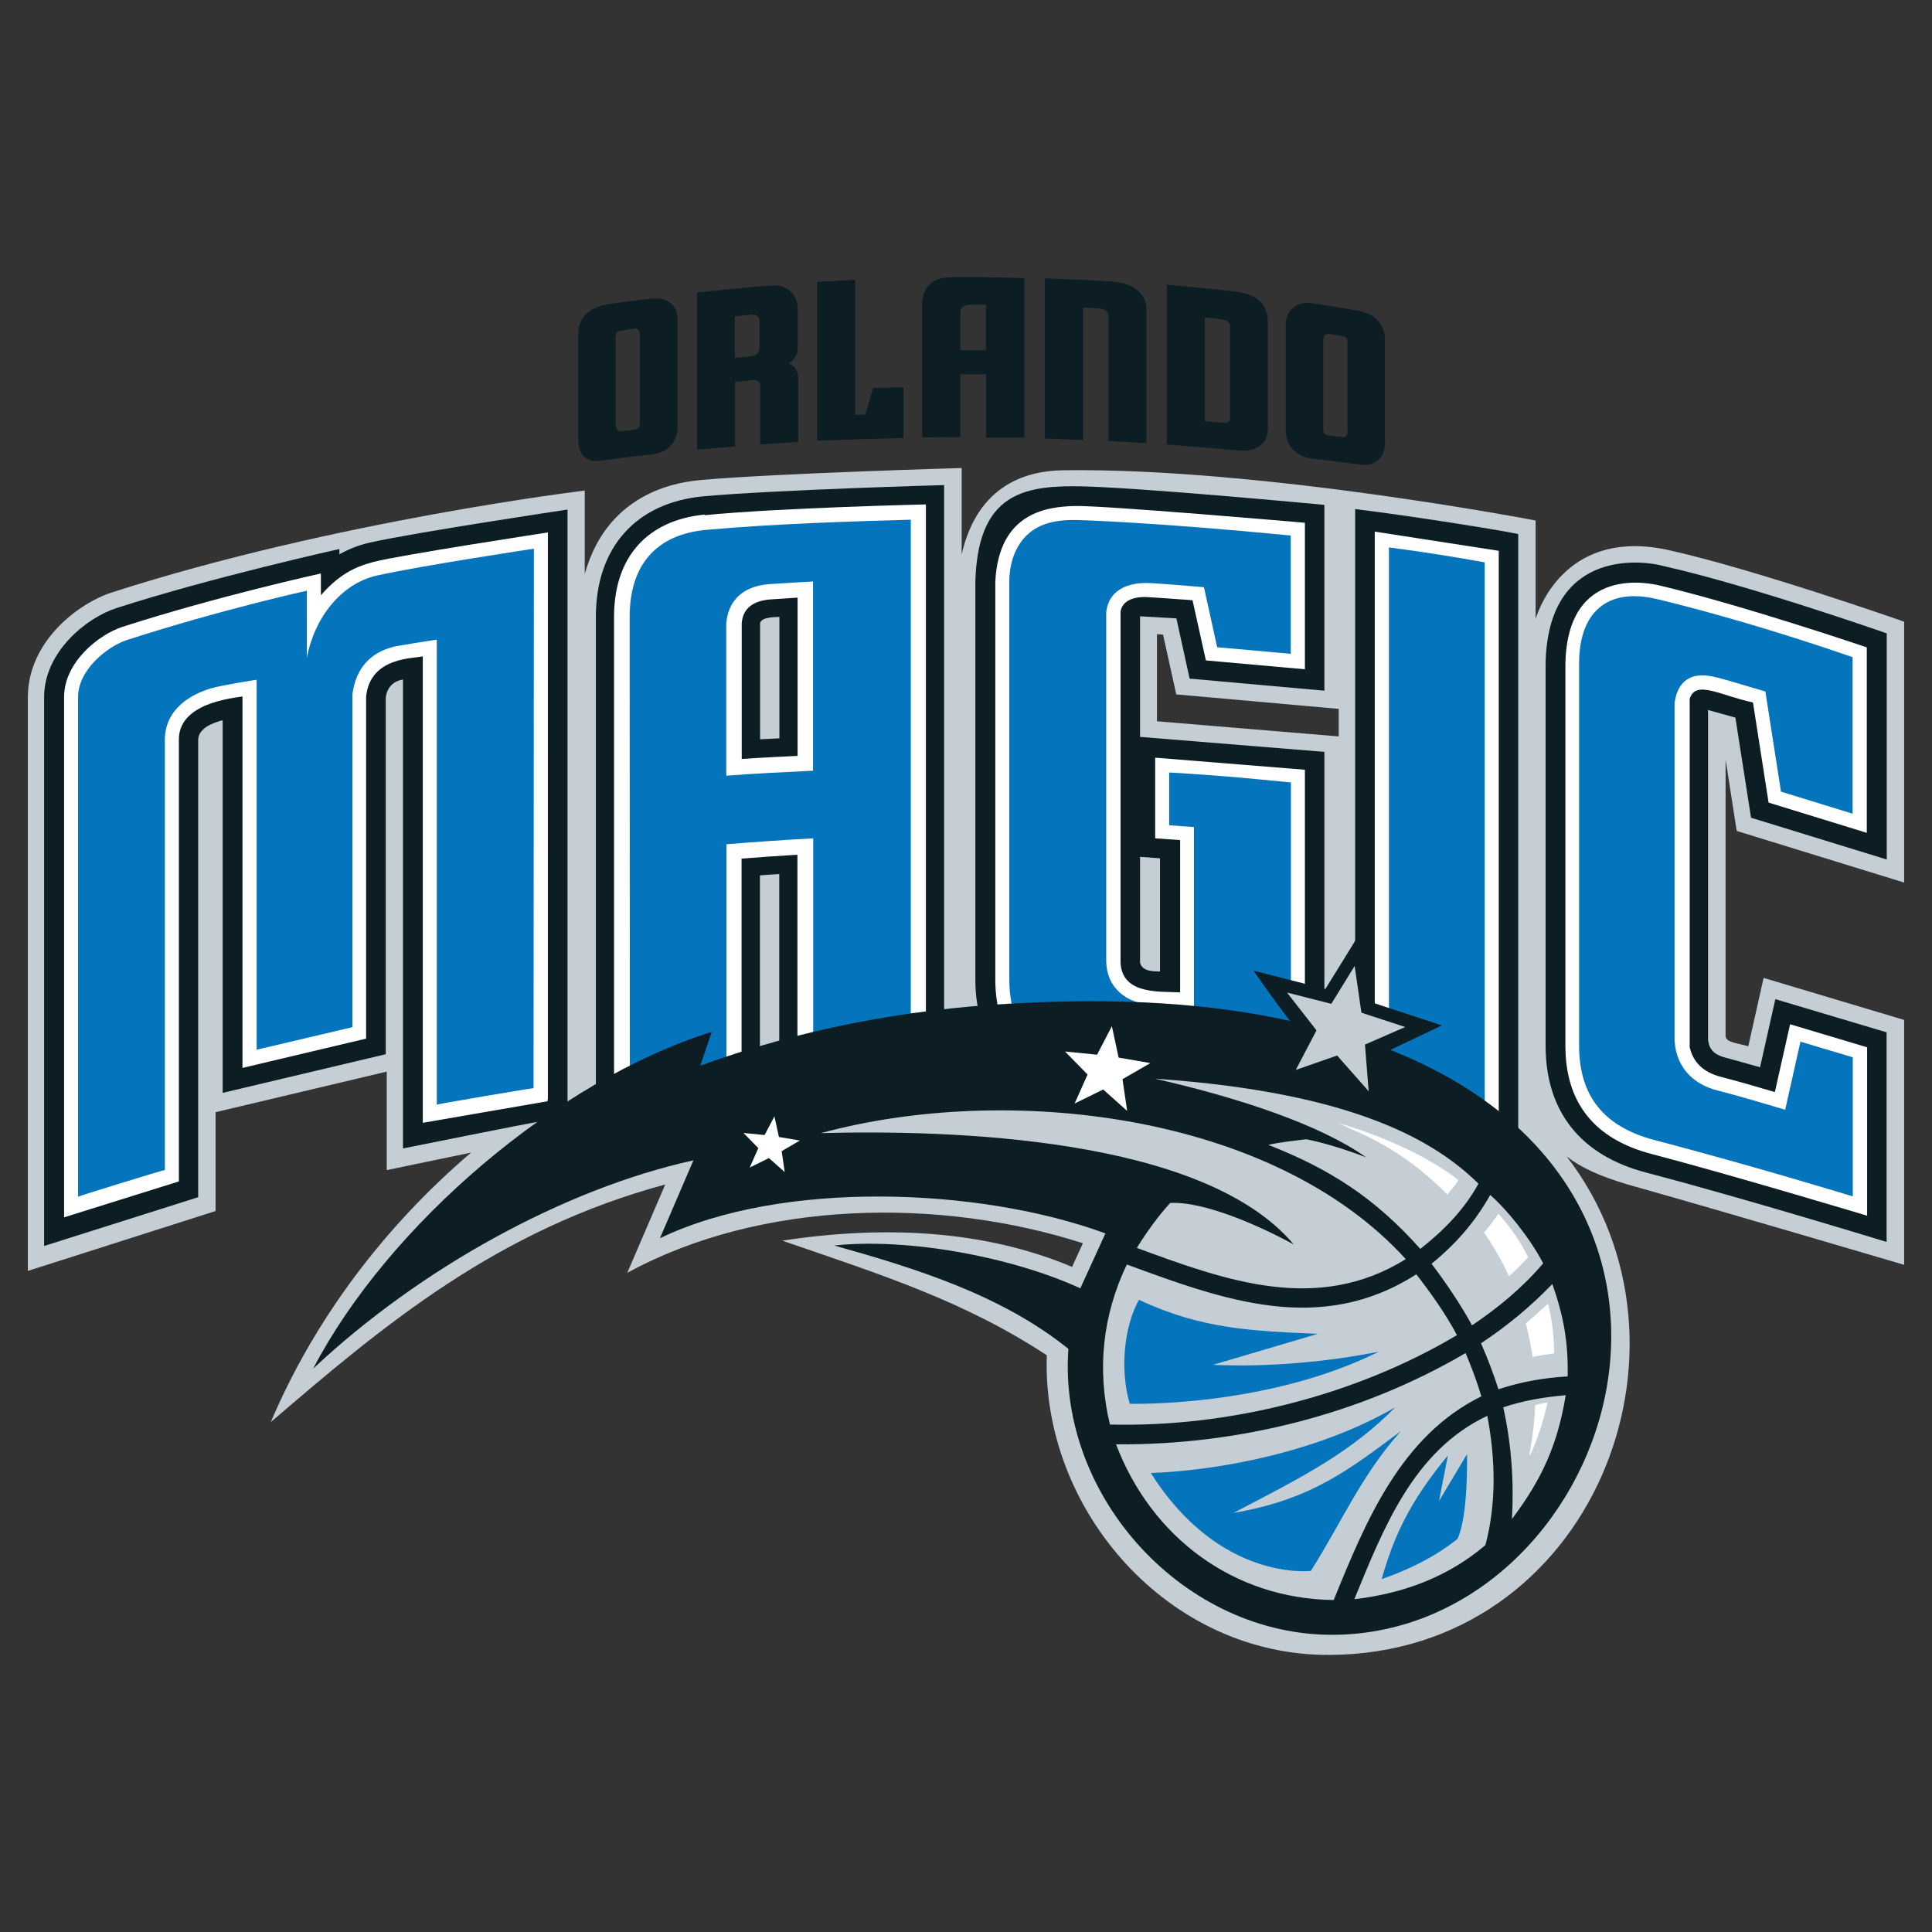 <svg xmlns="http://www.w3.org/2000/svg" id="Camada_1" viewBox="0 0 1200 1200"><rect x="0" y="0" width="1200" height="1200" fill="#333333" stroke="none"/><defs><style>      .st0 {        fill: #c4ced4;      }      .st1 {        fill: #0c1e24;      }      .st2 {        fill: #fff;      }      .st3 {        fill: #0474bc;      }    </style></defs><g id="layer1"><g id="g7802"><g id="g5403"><path id="path5405" class="st0" d="M718.6,393.9l3.8.3,8.2,37.1,100.9,9v17.1l-112.9-9.4v-54.1ZM1182.7,548.1v-162h-.2c-1.2-.5-92.4-32.4-145.5-44.3-62.5-14.1-80.5,34-83.2,42.6v-61.1s-171.2-33-293.6-31.2c-21.1.3-52.8,7.9-62.9,52.3v-53.7s-117.6,3.4-161.3,7.4c-10.8,1-57.9,5.1-72.8,58.4v-51.8s-155,18.6-293.8,63.3c-20.2,6.5-52.1,30-52.1,65.2v356.2l116.6-37.2v-61.4l106.3-25.2v61.2s27.1-5.7,52.4-10.9c-53.7,45.8-97.4,103.6-124.4,167.4,70.5-60.6,140.7-119.4,245-147.6l-23.6,54.9c83-45.4,194.4-46.9,283-18.4l-6.7,14.7c-54.8-23.1-117.3-25.9-180-16.3,61.3,21.1,112.9,37.4,164.3,71.2-3.4,95.6,75,187,176.2,186.1,162.6-1.2,237.5-191.8,146.7-309.6,9.3,7.2,20.6,12.2,37.8,17.4,57.4,16.1,171.8,49.9,171.8,49.9v-152.1l-87.3-26.1-9.5,42.5c-5.7-1.9-14-2.2-14.1-6.4,0-2.1,0-114.6,0-171.7l6.9,44.3,104.1,32.1h0Z"></path></g><g id="g5407"><path id="path5409" class="st1" d="M1077.9,445.8l9.7,62.1,84.1,25.9h0s.2,0,.2,0v-140.4s-83.8-29.4-137.7-41.6c-18.5-5.1-72.9-8.3-74.2,60.3v237.3c0,40.9,21.6,68.2,62.4,78.9,62.1,16.3,149.4,43.1,149.4,43.1v-130.2l-69.1-20.6-9.5,42.3c-7.6-2.2-13.9-3.9-21.6-6-8.5-2.2-10.3-6.8-10.7-11.3v-204.6c1.1.3,14.5,4,16.9,4.7"></path></g><g id="g5411"><path id="path5413" class="st1" d="M841.7,316.2v378.1l18.9,1.6c5.7.7,51.1,8.2,56.6,9.4l25.8,6.5v-380c.2-.6-63.2-11-101.3-15.6"></path></g><g id="g5415"><path id="path5417" class="st1" d="M720.5,533.1v70.3c-2-.1-11.3.6-12.4-5.6v-65.6l12.4.9ZM730.7,384.2l8.2,37.3,83.7,7.5v-115.4s-121.9-11.6-156-11.6-59.3,7.5-60.8,59.3v246.9c0,42.7,24.7,68.2,67.8,70,0,0,89.6,4.4,124,9.4l25,4.7v-225.3h0c0,0-114.5-9.3-114.5-9.3v-74.9l22.6,1.3h0Z"></path></g><g id="g5419"><path id="path5421" class="st1" d="M472.1,459.3v-71.9c.2-4.5,10.6-4.1,12-4.2v75.4c-4,.2-8,.4-12,.6M436.7,308.3c-41.7,3.9-66.6,31.8-66.6,74.8v310c.1,0,24.6-4.6,24.6-4.6,5.5-.8,51.4-5.4,57.1-5.7l20.2-.5v-138.6c4-.3,8-.6,12-.8v139.1l23.1-2.7c5-.4,50-2.1,57.5-2.1l21.8,1.2v-377.1s-104.5,2.9-149.9,7"></path></g><g id="g5423"><path id="path5425" class="st1" d="M352.5,316.5s-95,14.2-123.2,20.6c-6.5,1.5-12.7,3.9-18.5,7.2v-3.3s-79,17.5-138.5,36.7c-18.6,6-44.9,27.2-44.9,55.3v340.9l95.7-30.3v-283.9c0-5.2,4.5-9.2,13.5-11.9.4-.1,1-.3,1.7-.4v231.4l101.3-24v-221.5c1.2-10.1,9.9-11.1,10.7-11.2v291.2s78.7-15.8,83.2-16.4l19-1.7v-378.5Z"></path></g><g id="g5427"><path id="path5429" class="st2" d="M1111.9,636l-9.5,42.3c-15.3-4.5-22.7-6.6-33.7-9.5-10.7-2.8-17.1-9-19.2-18.4v-216.3c3.6-12.2,19.5-1.9,39.3,2.2l9.7,62.2,61,18.8v-115.2s-75.8-25.8-128.1-38.3c-5.7-1.4-57.9-13.7-59.1,48.5v237.3c0,35.2,17.9,57.8,53.3,67.1,51.1,13.4,134.1,38.4,134.1,38.4v-104.6l-47.8-14.3Z"></path></g><g id="g5431"><path id="path5433" class="st2" d="M930.8,342.1l-76.9-11.9v353s62.2,9.4,66.1,10.3l10.9,2.7v-354.1Z"></path></g><g id="g5435"><path id="path5437" class="st2" d="M711.5,370.8c.7,0,21.6,1.4,29.2,2l8.3,37.4,61.5,5.5v-91s-127.4-11.1-143.8-10.4c-15.2.6-46.4,3.2-48.5,47.1v246.9c0,36.3,19.4,56.3,56.1,57.8,0,0,84.6,4.2,121.7,9l14.5,2.6v-199.6h0s-93-7.5-93-7.5v50.1s12.5.9,15.5,1.1v94.6c-11.6-.8-36,1.9-37-18.4v-218.3c.8-4,3.9-8.9,15.5-8.9"></path></g><g id="g5439"><path id="path5441" class="st2" d="M495.4,469.5c-.4,0-23.5,1.1-34.7,1.9v-84.5c.8-8.9,6.9-13.8,18-14.6,0,0,11.2-.7,16.7-1.1v98.2ZM437.7,319.6c-35.5,3.5-56,26.1-56.3,62.7h0v297.1h0s0,0,0,0l1.3-.2,12-2.1c10.2-1.2,52.6-5.5,56.5-5.6l9.4-.2v-138c11.2-.9,22.9-1.7,34.7-2.4v138.3c.1,0,10.6-1,10.6-1,3.6-.4,50.4-2.1,58.7-2.1l10.5.6v-353.4s-91.1,2.1-137.5,6.7"></path></g><g id="g5443"><path id="path5445" class="st2" d="M340.4,330.7h0s0,0,0,0c0,0-92.4,14.1-108.3,18.3-12.6,3.3-21.8,8.3-32.8,20.7v-13.5s-64.2,14.1-123.1,33.1c-14.7,4.7-36.4,21.9-36.4,43.7v323.1l71.3-22.3v-274.1c-.4-23,33-26,39.5-27.1v230.7l76.8-18.2s0-200.8,0-212.5c2.6-25.2,30.7-23.4,35.2-25v289.8c0,0,37.6-6.5,37.6-6.5h0s39.9-6.9,39.9-6.9v-1.1h.2v-352.1Z"></path></g><g id="g5447"><path id="path5449" class="st3" d="M1150.8,656.7l-32.5-9.7-9.5,42.3c-21.1-6.3-29.3-8.7-42.4-12.1-12.4-3.2-25.1-12.1-26.3-30.9v-209.9c2.5-16.2,13.2-19.1,26.2-15.6.1-.2,13.9,3.8,30.2,8.7l9.7,62.2,44.5,13.7v-97.2c-24.7-8.6-73-24.4-121.5-36.1-31-7.4-48.4,8.3-48.4,40v237.3c0,31.8,15.8,50.5,46.8,58.7,63.3,16.6,123.2,35,123.2,35v-86.4Z"></path></g><g id="g5451"><path id="path5453" class="st3" d="M862.7,675.1c3.7.3,55.9,8.9,59.5,9.8v-335.6c-17.9-3.2-33.8-5.9-59.5-9.3v335Z"></path></g><g id="g5455"><path id="path5457" class="st3" d="M726.1,512.6c3.1.2,15.5,1.1,15.5,1.1v112.1c-9.2-.7-18.4-1.3-27.5-1.9-13.4-.9-27-9.5-27-27.5s0-216.2,0-216.2c1.9-16.2,17.5-18.6,27-18,0-.2,15.7,1,33.7,2.5l8.2,37.3,45.7,4.1v-73.5h-.2c-83-8.1-129.3-9.5-129.3-9.5-9.7-.4-24.4-.4-34.4,9.3-6.4,6.1-10.9,16.3-10.9,28.9v246.9c0,31.8,16.1,47.8,47.7,49.1,0-1,111.2,6.8,127.2,9.8v-181.1h0c-26.6-2.6-41.8-4.2-75.6-6.2v32.7Z"></path></g><g id="g5459"><path id="path5461" class="st3" d="M451.2,386.5c.5-6.5,4.2-22.1,26.9-23.7,9-.6,17.9-1.2,26.9-1.6v117.5c-17.9.9-35.9,1.7-53.9,3.1v-95.2ZM391.1,383.1s.1,280.8.1,284.8c3.7-.7,56.3-5.9,60-6v-137.5c17.9-1.5,36-2.7,53.9-3.7v137.8c3.7-.4,56.9-2.4,60.6-2.2v-333.5c-35.7,1-84.8,2.5-127,6.3-31.6,2.9-47.6,22.3-47.6,54"></path></g><g id="g5463"><path id="path5465" class="st3" d="M234,357.5c-22,5-38.6,25.9-43.4,51v-41.6s-52.5,11.5-111.7,30.6c-11.8,3.8-30.4,18.3-30.4,35.4v310.4c3.5-1.4,50.3-15.8,53.9-16.6v-267.1c0-18.7,15.3-28,28.4-32,7.2-2.1,28.6-5.4,28.6-5.4v229.8l59.5-14v-206.9c2.1-15.6,10.7-25.9,26.4-29.6,15.1-2.6,26-4.2,26-4.2v288.8c3.7-.9,56.4-9.9,60.1-10.2,0-66.6.2-335.1.2-335.1,0,0-69.8,10.5-97.6,16.7"></path></g><g id="g5467"><path id="path5469" class="st1" d="M863.5,652.1c231.8,91.6,135.4,361.3-34.4,363.3-93,1.1-172.2-85.3-165.5-177.6-41.8-33.6-94.6-49.9-145.4-64.2,46-4.9,110.7,7.2,152.8,26.6l15.6-34.1c-77.7-28.6-201-33.5-276.7,3l20.8-48.4c-80.3,17.7-170,67.2-236.2,129.4,46.4-89,151.6-179.2,247.6-209.2l-7.1,21c61.8-22.5,126.3-34.8,191.9-38.5,69.7-4,126,0,174.3,10.7-8.7-11.2-22.6-31.2-22.6-31.2,0,0,37.4,9.5,44.6,11.4,3.8-6.2,11.4-18.4,11.4-18.4l11.7-19s5.7,39.2,6.7,46c6.5,2.1,42.6,14,42.6,14l-32,15.2Z"></path></g><g id="g5471"><path id="path5473" class="st0" d="M889.2,785c8.8,11.6,18.1,25.3,25.1,38.2,16.7-11.3,31.1-23.2,44.2-38.5-8.2-15.8-22.7-33.6-32.9-42.5-9.4,16.8-21.5,30.6-36.4,42.7M919.9,834.4c4.1,9.3,7.7,18.8,10.8,28.5,14.3-4.7,28.1-7.1,43-8,.4-21.5-2.5-37.3-9.5-57.4-13.6,14.1-28,26-44.4,36.9M933.7,874.1c5.1,23,6.7,46.1,5.4,69.4,18.4-24.5,28.2-45.5,33.4-76.9-13.2,1.1-26.3,3.3-38.8,7.5M923.8,879.4c-45.9,21.6-64.5,69.9-82.6,113.9,30.2-3.5,58-13.7,81.4-33.6,7-26.1,6.2-53.9,1.2-80.3M920.1,867.3c-2.7-9.2-6.1-18.1-9.8-26.9-65.2,38.3-141.7,57.3-217.1,56.7,21.9,57.7,73,96,135.2,96.7,19.8-48.7,41.6-101.9,91.7-126.5M904.9,829.2c-7.1-13.4-16-25.8-25.2-37.7-59.6,38.1-119.4,16.1-179.8-6.1-15.1,31.5-18.7,65.4-10.5,99.4,73.4,1.9,152.3-17.9,215.5-55.5M873.1,782c-83.1-91.3-248.5-109.4-363.2-78.2,79.6-2.1,237.4,2.1,293.7,69.2-18.2-10.1-55-27.1-76.8-25.8-7.8,8.6-14.6,18.1-20.7,27.9,55.4,20.4,112.1,41,167,7M882.2,775.7c14.5-11.4,27.3-24.4,36.1-40.5-25.9-25.4-75.2-56.6-200.9-65.2,53.3,12.1,103,28.9,131.1,48.8-23-8.8-37.3-11.2-37.3-11.2-6.8.9-16.3,1.8-23.4,3.5,38.3,15,66.2,33,94.3,64.5"></path></g><g id="g5475"><path id="path5477" class="st0" d="M804.7,664.6l25.8-9,19.6,22.2-2.3-29,25-10.9-27.2-8.9-4.2-29-14.5,23.5-27.5-7,18.3,23.5-12.9,24.6Z"></path></g><g id="g5479"><path id="path5481" class="st3" d="M707.3,807.3c39.5,18.5,70.8,19.3,111.1,21.2l-64.9,19.2c32.6,1.6,71-1.7,103-8.2-70,34.9-154.8,32.4-154.8,32.4-6.3-21.5-3.4-48.3,5.7-64.5M714.9,914.9c43.3-1.6,104.6-13.4,151.7-40.8-27.2,27.6-56.3,42.7-100.5,65.6,48.4-8.2,72.3-27.2,104-50.8-24.7,27.6-36.8,56.7-55.9,86.8,0,0-56.5,7.1-99.4-60.8M858.2,980.8c27.3-9.5,41.3-20.4,47.1-25,4.2-9.2,6.2-28.8,5.9-52.6l-17.4,29.1,5.5-28.3c-24.3,29.5-33.6,50.6-41.1,76.7"></path></g><g id="g5483"><path id="path5485" class="st2" d="M667.3,685.5l17.9-8.8,14.9,13.3-2.9-19.7,17.3-10-19.7-3.4-4.2-19.5-9.2,17.7-19.9-2,14,14.3-8.1,18.2Z"></path></g><g id="g5487"><path id="path5489" class="st2" d="M465.8,725.1l11.8-5.8,9.8,8.7-1.9-13,11.3-6.6-13-2.2-2.8-12.8-6.1,11.6-13.1-1.3,9.2,9.4-5.3,12Z"></path></g><g id="g5491"><path id="path5493" class="st2" d="M838.2,700.8c-2.2-1.2-4.5-2.3-6.9-3.3,36.4,10.8,60.9,24.8,74.6,35.5-2.1,3.1-4.5,6.1-6.9,9.1-16.8-17.4-37.4-31.7-60.8-41.2M950.2,904.4v-2.4c1.8-9.8,3-19.6,3.3-29.3,2.6-.7,5.2-1.2,7.8-1.7-2.8,12-6.3,23-11.1,33.4M965.4,840.6c-4.7.6-9.1,1.3-13.5,2.2-1-7-2.4-14-4.2-20.8,4.7-4,9.2-8,13.8-12.3,2.6,10.1,3.7,19.6,3.8,30.9M949.2,780.9c-4,4.3-7.9,8.2-11.9,11.8-4.4-9.5-9.6-18.6-15.5-27.1,3.1-3.8,6.1-7.6,8.9-11.7,7.6,8.4,14.2,18.2,18.5,27"></path></g><g id="g5495"><path id="path5497" class="st1" d="M837,267.9c0,2.6-1.3,3.8-3.1,3.6-1.5-.2-5.8-.7-8.8-1-2-.3-3.2-.8-3.2-4.5v-55c0-2.9,1.5-3.8,3.5-3.6,2,.2,5.5.9,7.5,1.2,2,.3,4,.7,4,3.3v56ZM843.1,192.9c-6.4-1.1-29.3-4.9-30.7-4.9-12.3.4-13.8,10.2-13.8,13.4v65.6c0,14,12,17.3,15.6,17.7,7.1.8,25.8,3.3,32.1,4,6.6.7,13.9-3.8,13.9-13v-65.2c0-3.2-1-14.8-17.1-17.6"></path></g><g id="g5499"><path id="path5501" class="st1" d="M692.1,175c-12.7-1.1-43.2-2.1-43.2-2.1v99.5l23.8.9v-82.1s4.7.1,9.5.4c4.8.2,6.3,2.2,6.3,4.7v77.6l23.6,1.4s0-77.3,0-83.2-3.9-15.7-20-17"></path></g><g id="g5503"><path id="path5505" class="st1" d="M612.4,217.5h-15.9c0,0,0-23.8,0-23.8,0-1.9,1.5-4.5,6.6-4.5h9.3v28.3ZM591.2,172.2c-11.6,0-18.4,5.3-18.4,17.6s0,81.9,0,81.9l23.7-.2v-39h15.9c0,0,0,39.3,0,39.3h23.9c0,0,0-99.1,0-99.1,0,0-19-.5-25.3-.5h-19.8Z"></path></g><g id="g5507"><path id="path5509" class="st1" d="M561.2,240.5l-19,.5-4.7,16.5-6.3.2v-83.9l-23.7,1.3v98.7s9.8-.5,26.8-1c17.2-.5,26.9-.7,26.9-.7v-31.7Z"></path></g><g id="g5511"><path id="path5513" class="st1" d="M466.9,221.2c-4.8.6-10.5,1.1-10.5,1.1v-25.8c2.7-.3,7.4-.8,10.1-1.1,4.9-.4,5.3,2.9,5.3,4.2s0,16.3,0,16.6h0c0,0-.1,4.4-4.9,5M495.7,234.8h0c.3-3.3-1.8-7.8-5.8-9.1,2.6-1.3,5.6-5,5.6-9.3v-25.3c0-6.2-4.9-14.4-15.9-13.8-12.6.7-46.6,4.4-46.6,4.4v97.6l23.6-2v-40c2.7-.3,10.6-1.1,11.2-1.2,3.4-.2,4.4,1.8,4.4,2.8v37.2l23.6-1.6h0v-39.9Z"></path></g><g id="g5515"><path id="path5517" class="st1" d="M394.6,266.7c-1.5.3-6,.9-8.9,1.1-2.2.2-3.3-2.4-3.3-3.6s0-55.3,0-55.3c0-1.1.5-3,2.6-3.4,2.2-.4,6.7-1,8.9-1.5,2.1-.4,3.5,1.6,3.5,2.9,0,2.3,0,54.5,0,56s-.8,3.4-2.9,3.8M406.4,185.4c-2.7,0-24.3,2.7-30.6,3.9-4.9.9-16.9,5.1-16.6,18.1v66.9c0,5.7,3.2,13,13,11.9,3-.3,24.7-3.3,32.7-4,12.1-1.1,16.1-10.4,15.9-17.1v-66.8c0-13-12.3-13-14.5-13"></path></g><g id="g5519"><path id="path5521" class="st1" d="M764,260.3c-.4,1.9-2.1,2.6-4.7,2.3l-11-1v-64.4s5.9.6,9.9,1.1c3.9.4,5.3,1.8,5.8,3.7v58.3ZM769.6,181.4c-5.6-1-44.9-4.6-44.9-4.6v99.3s36.3,2.9,44.8,3.7c8.5.8,18-2.2,18-13.8v-65.6c0-14.2-10.2-17.6-17.9-19"></path></g></g></g></svg>